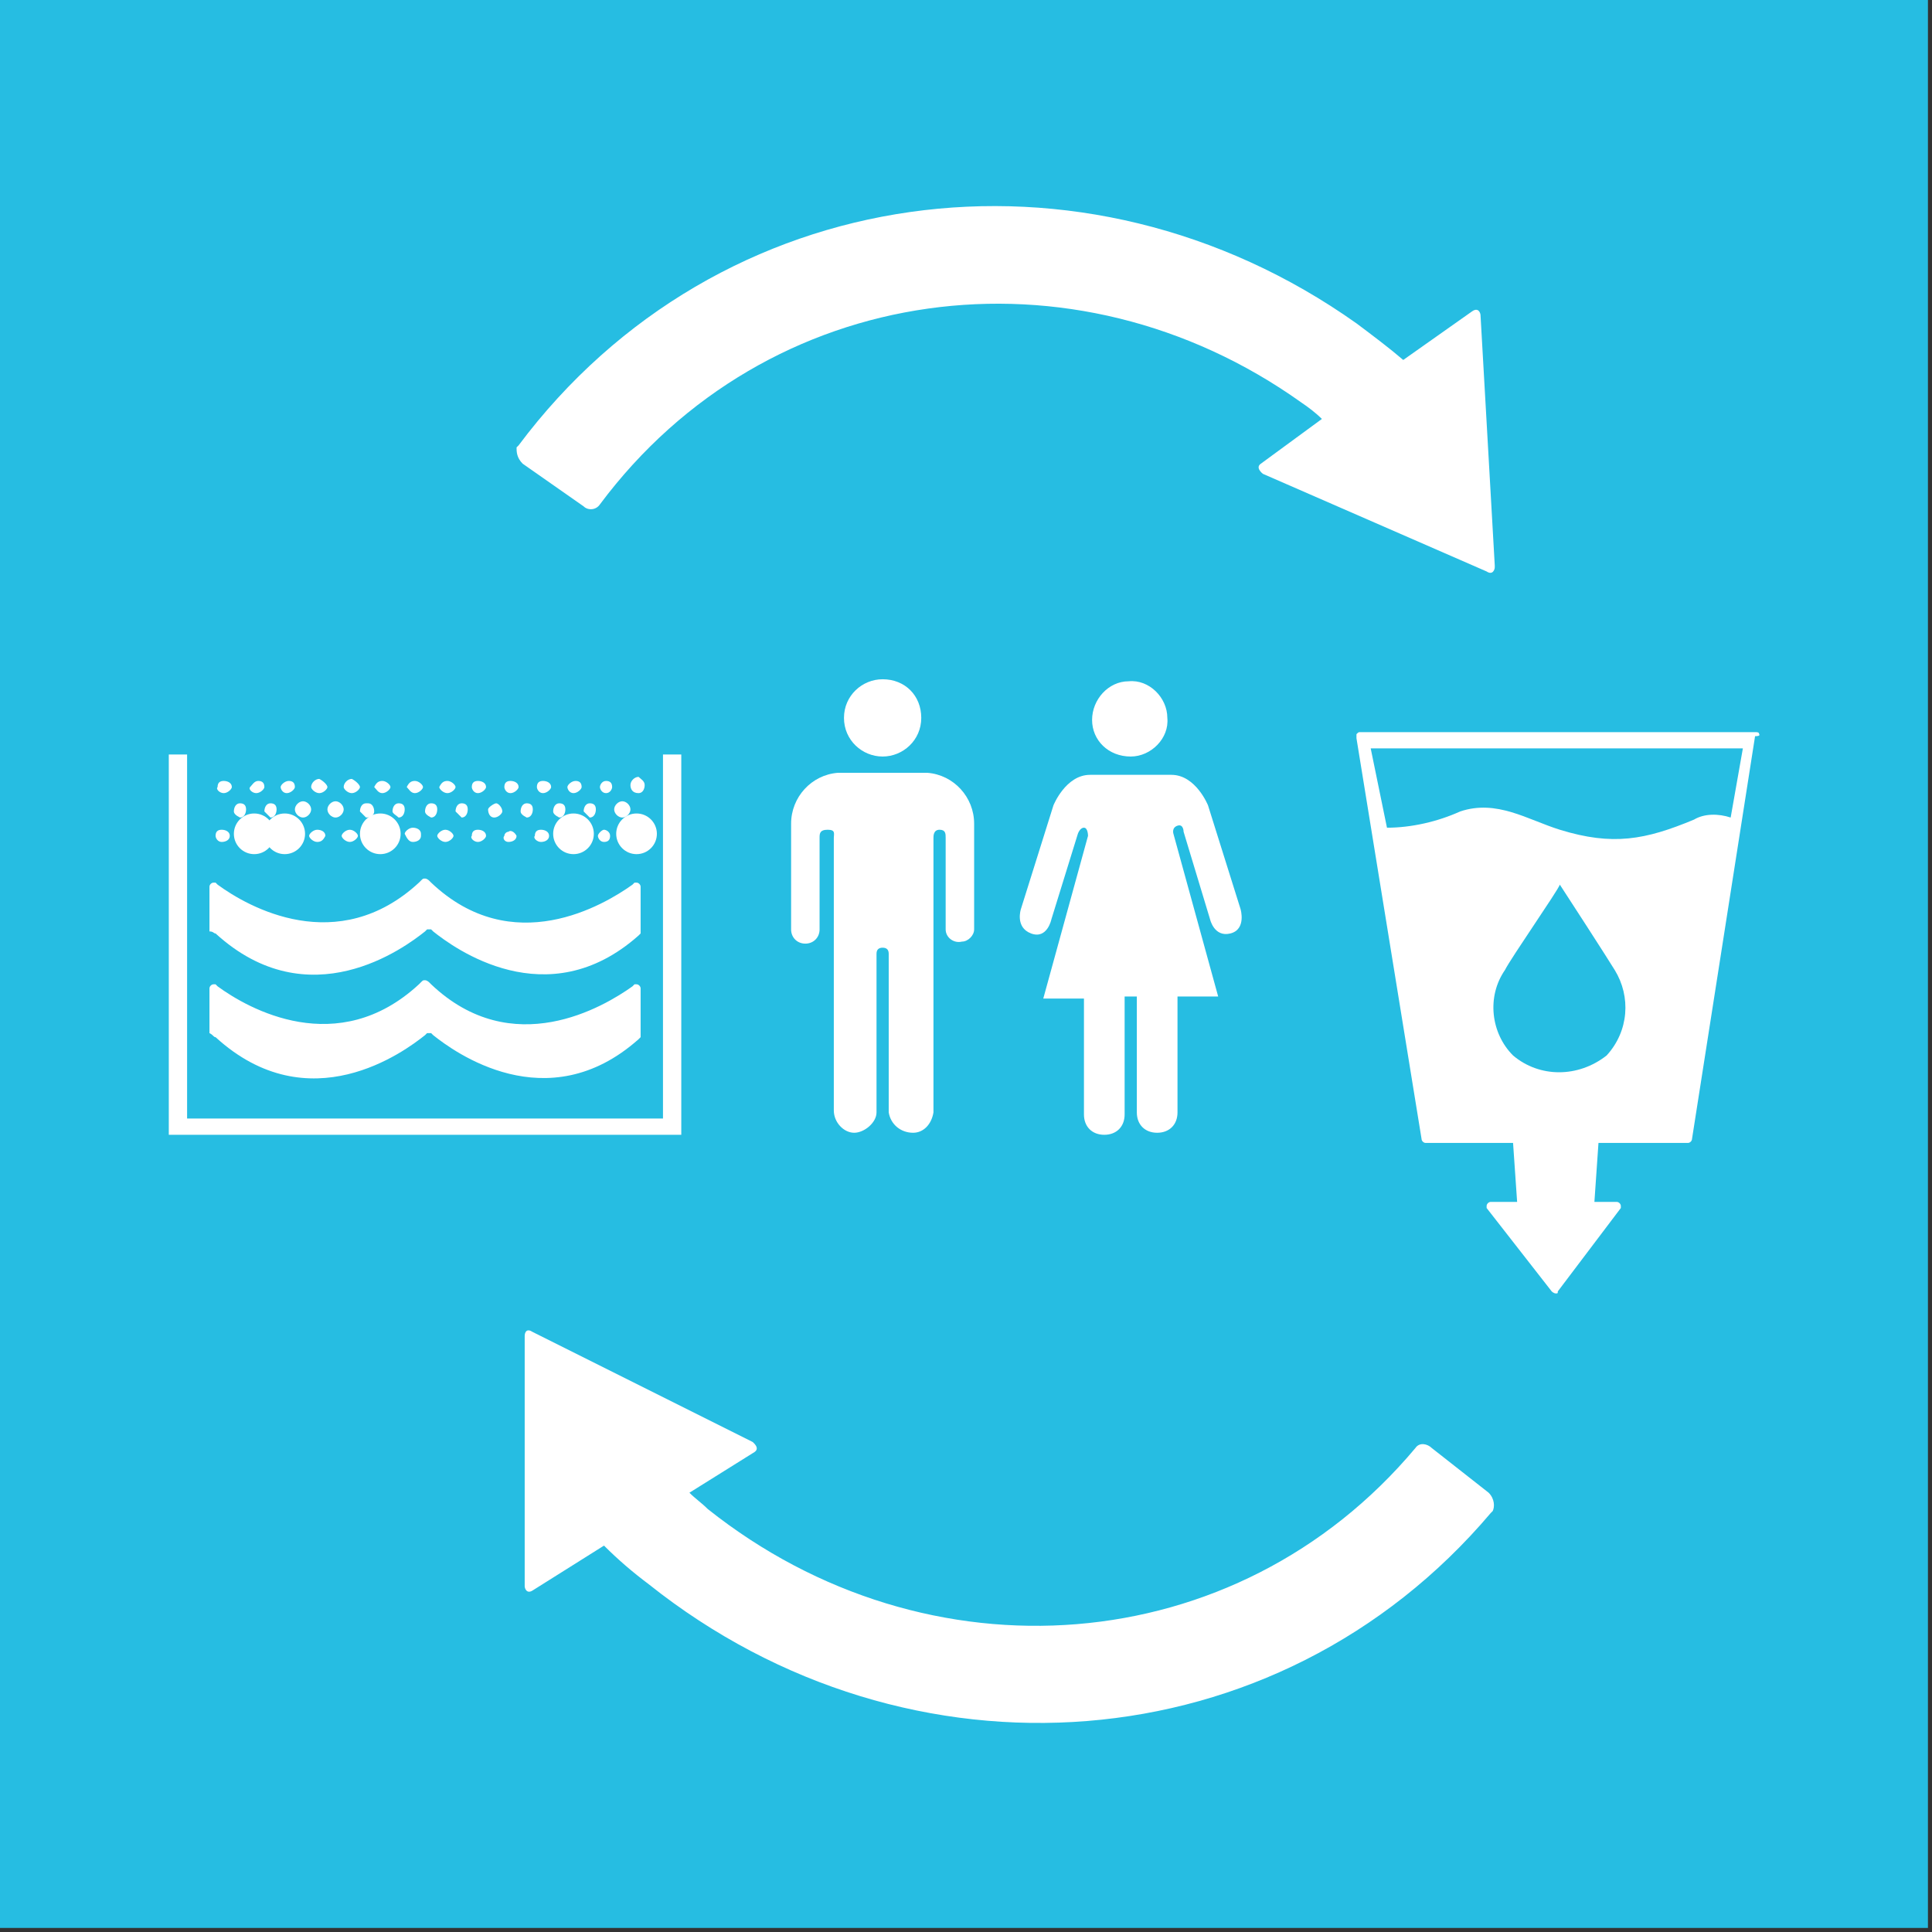 <?xml version="1.0" encoding="UTF-8"?>
<svg width="95px" height="95px" viewBox="0 0 95 95" version="1.1" xmlns="http://www.w3.org/2000/svg" xmlns:xlink="http://www.w3.org/1999/xlink">
    <rect x="0" y="0" width="95" height="95" fill="#333333" stroke="none"/>
    <!-- Generator: Sketch 53.2 (72643) - https://sketchapp.com -->
    <title>goal_6_target_6_b</title>
    <desc>Created with Sketch.</desc>
    <g id="goal_6_target_6_b" stroke="none" stroke-width="1" fill="none" fill-rule="evenodd">
        <g id="Group-47" fill-rule="nonzero">
            <rect id="Rectangle" fill="#26BDE2" x="-3.62376795e-13" y="-2.13162821e-14" width="94.8" height="94.8"></rect>
            <g id="Group" transform="translate(7.7, 10)" fill="#FFFFFF">
                <path d="M65.5,63.4 L62.7,61.2 C62.5,61 62.1,60.9 61.9,61.2 C61.9,61.2 61.9,61.2 61.9,61.2 L61.9,61.2 C53.1,71.7 37.9,72.8 27.1,64.2 C26.8,63.9 26.5,63.7 26.2,63.4 L29.4,61.4 C29.7,61.2 29.3,60.9 29.3,60.9 L18.5,55.5 C18.2,55.3 18.1,55.5 18.1,55.7 L18.1,55.8 L18.1,55.8 L18.1,68 C18.1,68.1 18.2,68.4 18.5,68.2 L18.5,68.2 L22,66 C22.7,66.7 23.4,67.3 24.2,67.9 C37,78.1 55.1,76.8 65.6,64.4 L65.7,64.3 C65.8,64.1 65.8,63.7 65.5,63.4 C65.6,63.4 65.5,63.4 65.5,63.4 Z" id="Path"></path>
                <path d="M18,12.8 L21,14.9 C21.2,15.1 21.6,15.1 21.8,14.8 C21.8,14.8 21.8,14.8 21.8,14.8 L21.8,14.8 C30,3.8 45.1,1.8 56.3,9.8 C56.6,10 57,10.3 57.3,10.6 L54.3,12.8 C54,13 54.4,13.3 54.4,13.3 L65.4,18.1 C65.7,18.3 65.8,18 65.8,17.9 L65.8,17.8 L65.8,17.8 L65.1,5.5 C65.1,5.4 65,5.1 64.7,5.3 L64.7,5.3 L61.3,7.7 C60.6,7.1 59.8,6.5 59,5.9 C45.6,-3.6 27.6,-1.2 17.8,11.9 L17.7,12 C17.7,12.2 17.7,12.5 18,12.8 C18,12.8 18,12.8 18,12.8 Z" id="Path"></path>
                <path d="M59.4,61.6 L59.4,61.6 C59.1,62 59.4,61.6 59.4,61.6 Z" id="Path"></path>
                <g transform="translate(0, 27)">
                    <polygon id="Path" points="24.9 0.1 24.9 18 1.5 18 1.5 0.1 0.6 0.1 0.6 18.8 25.8 18.8 25.8 0.1"></polygon>
                    <path d="M2.9,8.9 L2.9,8.9 C7.5,13.1 12.2,9.6 13.2,8.8 L13.3,8.7 C13.3,8.7 13.4,8.7 13.4,8.7 C13.4,8.7 13.5,8.7 13.5,8.7 L13.6,8.8 C14.6,9.6 19.2,13 23.7,9 L23.8,8.9 C23.8,8.9 23.8,8.8 23.8,8.8 L23.8,6.6 C23.8,6.5 23.7,6.4 23.6,6.4 L23.5,6.4 L23.4,6.5 C22,7.5 17.5,10.2 13.5,6.4 L13.4,6.3 C13.4,6.3 13.3,6.2 13.2,6.2 C13.1,6.2 13.1,6.2 13,6.3 L12.9,6.4 C8.9,10.1 4.5,7.6 3,6.5 L2.9,6.4 C2.9,6.4 2.8,6.4 2.8,6.4 C2.7,6.4 2.6,6.5 2.6,6.6 L2.6,8.8 L2.6,8.8 L2.6,8.8 C2.8,8.8 2.8,8.9 2.9,8.9 Z" id="Path"></path>
                    <path d="M2.9,14 L2.9,14 C7.5,18.2 12.2,14.7 13.2,13.9 L13.3,13.8 L13.4,13.8 L13.5,13.8 L13.6,13.9 C14.6,14.7 19.2,18.1 23.7,14.1 L23.8,14 C23.8,14 23.8,13.9 23.8,13.8 L23.8,11.6 C23.8,11.5 23.7,11.4 23.6,11.4 L23.5,11.4 L23.4,11.5 C22,12.5 17.5,15.2 13.5,11.4 L13.4,11.3 C13.4,11.3 13.3,11.2 13.2,11.2 C13.1,11.2 13.1,11.2 13,11.3 L12.9,11.4 C8.9,15.1 4.5,12.6 3,11.5 L2.9,11.4 C2.9,11.4 2.8,11.4 2.8,11.4 C2.7,11.4 2.6,11.5 2.6,11.6 L2.6,13.8 L2.6,13.8 L2.6,13.8 C2.8,13.9 2.8,14 2.9,14 Z" id="Path"></path>
                    <path d="M3.2,4.4 C3.4,4.4 3.6,4.3 3.6,4.1 C3.6,4.1 3.6,4.1 3.6,4.1 C3.6,3.9 3.4,3.8 3.2,3.8 C3,3.8 2.9,3.9 2.9,4.1 C2.9,4.2 3,4.4 3.2,4.4 Z" id="Path"></path>
                    <circle id="Oval" cx="4.8" cy="4" r="1"></circle>
                    <circle id="Oval" cx="6.3" cy="4" r="1"></circle>
                    <path d="M7.9,4.4 C8.1,4.4 8.2,4.3 8.3,4.1 C8.3,4.1 8.3,4.1 8.3,4.1 C8.3,3.9 8.1,3.8 7.9,3.8 C7.7,3.8 7.5,4 7.5,4.1 C7.5,4.2 7.7,4.4 7.9,4.4 Z" id="Path"></path>
                    <path d="M9.5,4.4 C9.7,4.4 9.9,4.2 9.9,4.1 C9.9,4 9.7,3.8 9.5,3.8 C9.3,3.8 9.1,4 9.1,4.1 C9.1,4.2 9.3,4.4 9.5,4.4 Z" id="Path"></path>
                    <circle id="Oval" cx="11" cy="4" r="1"></circle>
                    <path d="M12.6,4.4 C12.8,4.4 13,4.3 13,4.1 C13,4.1 13,4.1 13,4 C13,3.8 12.8,3.7 12.6,3.7 C12.4,3.7 12.2,3.9 12.2,4 C12.3,4.2 12.4,4.4 12.6,4.4 C12.6,4.4 12.6,4.4 12.6,4.4 Z" id="Path"></path>
                    <path d="M14.2,4.4 C14.4,4.4 14.6,4.2 14.6,4.1 C14.6,4 14.4,3.8 14.2,3.8 C14,3.8 13.8,4 13.8,4.1 C13.8,4.2 14,4.4 14.2,4.4 C14.2,4.4 14.2,4.4 14.2,4.4 Z" id="Path"></path>
                    <path d="M15.8,4.4 C16,4.4 16.2,4.2 16.2,4.1 C16.2,3.9 16,3.8 15.8,3.8 C15.6,3.8 15.5,3.9 15.5,4.1 C15.4,4.2 15.6,4.4 15.8,4.4 C15.8,4.4 15.8,4.4 15.8,4.4 Z" id="Path"></path>
                    <path d="M17.3,4.4 C17.5,4.4 17.7,4.3 17.7,4.1 C17.7,4.1 17.7,4.1 17.7,4.1 C17.6,3.9 17.4,3.8 17.3,3.9 C17.2,3.9 17.1,4 17.1,4.1 C17,4.2 17.1,4.4 17.3,4.4 C17.3,4.4 17.3,4.4 17.3,4.4 Z" id="Path"></path>
                    <path d="M18.9,4.4 C19.1,4.4 19.3,4.3 19.3,4.1 C19.3,4.1 19.3,4.1 19.3,4.1 C19.3,3.9 19.1,3.8 18.9,3.8 C18.7,3.8 18.6,3.9 18.6,4.1 C18.5,4.2 18.7,4.4 18.9,4.4 Z" id="Path"></path>
                    <circle id="Oval" cx="20.5" cy="4" r="1"></circle>
                    <path d="M22,4.4 C22.2,4.4 22.3,4.3 22.3,4.1 C22.3,4.1 22.3,4.1 22.3,4.1 C22.3,3.9 22.1,3.8 22,3.8 C21.9,3.8 21.7,4 21.7,4.1 C21.7,4.2 21.8,4.4 22,4.4 Z" id="Path"></path>
                    <circle id="Oval" cx="23.6" cy="4" r="1"></circle>
                    <path d="M4.1,3.2 C4.3,3.2 4.4,3 4.4,2.8 C4.4,2.6 4.3,2.5 4.1,2.5 C3.9,2.5 3.8,2.7 3.8,2.9 C3.8,3 3.9,3.1 4.1,3.2 Z" id="Path"></path>
                    <path d="M5.6,3.2 C5.8,3.2 5.9,3 5.9,2.8 C5.9,2.6 5.8,2.5 5.6,2.5 C5.4,2.5 5.3,2.7 5.3,2.9 C5.4,3 5.5,3.1 5.6,3.2 Z" id="Path"></path>
                    <path d="M7.2,3.2 C7.4,3.2 7.6,3 7.6,2.8 C7.6,2.6 7.4,2.4 7.2,2.4 C7,2.4 6.8,2.6 6.8,2.8 C6.8,3 7,3.2 7.2,3.2 C7.2,3.2 7.2,3.2 7.2,3.2 Z" id="Path"></path>
                    <path d="M8.8,3.2 C9,3.2 9.2,3 9.2,2.8 C9.2,2.6 9,2.4 8.8,2.4 C8.6,2.4 8.4,2.6 8.4,2.8 C8.4,3 8.6,3.2 8.8,3.2 C8.8,3.2 8.8,3.2 8.8,3.2 Z" id="Path"></path>
                    <path d="M10.3,3.2 C10.5,3.2 10.7,3.1 10.7,2.9 C10.7,2.7 10.6,2.5 10.4,2.5 C10.4,2.5 10.3,2.5 10.3,2.5 C10.1,2.5 10,2.7 10,2.9 C10.1,3 10.2,3.1 10.3,3.2 Z" id="Path"></path>
                    <path d="M11.9,3.2 C12.1,3.2 12.2,3 12.2,2.8 C12.2,2.6 12.1,2.5 11.9,2.5 C11.7,2.5 11.6,2.7 11.6,2.9 C11.6,3 11.8,3.1 11.9,3.2 Z" id="Path"></path>
                    <path d="M13.5,3.2 C13.7,3.2 13.8,3 13.8,2.8 C13.8,2.6 13.7,2.5 13.5,2.5 C13.3,2.5 13.2,2.7 13.2,2.9 C13.2,3 13.3,3.1 13.5,3.2 Z" id="Path"></path>
                    <path d="M15,3.2 C15.2,3.2 15.3,3 15.3,2.8 C15.3,2.6 15.2,2.5 15,2.5 C14.8,2.5 14.7,2.7 14.7,2.9 C14.8,3 14.9,3.1 15,3.2 Z" id="Path"></path>
                    <path d="M16.6,3.2 C16.8,3.2 17,3 17,2.9 C17,2.7 16.8,2.5 16.7,2.5 C16.6,2.5 16.3,2.7 16.3,2.8 C16.3,2.8 16.3,2.8 16.3,2.8 C16.3,3 16.4,3.2 16.6,3.2 Z" id="Path"></path>
                    <path d="M18.2,3.2 C18.4,3.2 18.5,3 18.5,2.8 C18.5,2.6 18.4,2.5 18.2,2.5 C18,2.5 17.9,2.7 17.9,2.9 C17.9,3 18,3.1 18.2,3.2 Z" id="Path"></path>
                    <path d="M19.8,3.2 C20,3.2 20.1,3 20.1,2.8 C20.1,2.6 20,2.5 19.8,2.5 C19.6,2.5 19.5,2.7 19.5,2.9 C19.5,3 19.6,3.1 19.8,3.2 Z" id="Path"></path>
                    <path d="M21.3,3.2 C21.5,3.2 21.6,3 21.6,2.8 C21.6,2.6 21.5,2.5 21.3,2.5 C21.1,2.5 21,2.7 21,2.9 C21.1,3 21.2,3.1 21.3,3.2 Z" id="Path"></path>
                    <path d="M22.9,3.2 C23.1,3.2 23.3,3 23.3,2.8 C23.3,2.6 23.1,2.4 22.9,2.4 C22.7,2.4 22.5,2.6 22.5,2.8 C22.5,3 22.7,3.2 22.9,3.2 L22.9,3.2 Z" id="Path"></path>
                    <path d="M3.3,2 C3.5,2 3.7,1.8 3.7,1.7 C3.7,1.5 3.5,1.4 3.3,1.4 C3.1,1.4 3,1.5 3,1.7 C2.9,1.8 3.1,2 3.3,2 Z" id="Path"></path>
                    <path d="M4.9,2 C5.1,2 5.3,1.8 5.3,1.7 C5.3,1.5 5.2,1.4 5,1.4 C5,1.4 5,1.4 5,1.4 C4.8,1.4 4.7,1.6 4.6,1.7 C4.5,1.8 4.7,2 4.9,2 Z" id="Path"></path>
                    <path d="M6.4,2 C6.6,2 6.8,1.8 6.8,1.7 C6.8,1.5 6.7,1.4 6.5,1.4 C6.5,1.4 6.5,1.4 6.5,1.4 C6.3,1.4 6.1,1.6 6.1,1.7 C6.1,1.8 6.2,2 6.4,2 Z" id="Path"></path>
                    <path d="M8,2 C8.2,2 8.4,1.8 8.4,1.7 C8.4,1.6 8.2,1.4 8,1.3 C7.8,1.3 7.6,1.5 7.6,1.7 L7.6,1.7 C7.6,1.8 7.8,2 8,2 Z" id="Path"></path>
                    <path d="M9.6,2 C9.8,2 10,1.8 10,1.7 C10,1.6 9.8,1.4 9.6,1.3 C9.4,1.3 9.2,1.5 9.2,1.7 L9.2,1.7 C9.2,1.8 9.4,2 9.6,2 Z" id="Path"></path>
                    <path d="M11.1,2 C11.3,2 11.5,1.8 11.5,1.7 C11.5,1.6 11.3,1.4 11.1,1.4 C10.9,1.4 10.8,1.5 10.7,1.7 C10.7,1.7 10.7,1.7 10.7,1.7 C10.8,1.8 10.9,2 11.1,2 Z" id="Path"></path>
                    <path d="M12.7,2 C12.9,2 13.1,1.8 13.1,1.7 C13.1,1.6 12.9,1.4 12.7,1.4 C12.5,1.4 12.4,1.5 12.3,1.7 C12.3,1.7 12.3,1.7 12.3,1.7 C12.4,1.8 12.5,2 12.7,2 Z" id="Path"></path>
                    <path d="M14.3,2 C14.5,2 14.7,1.8 14.7,1.7 C14.7,1.6 14.5,1.4 14.3,1.4 C14.1,1.4 14,1.5 13.9,1.7 C13.9,1.7 13.9,1.7 13.9,1.7 C13.9,1.8 14.1,2 14.3,2 Z" id="Path"></path>
                    <path d="M15.8,2 C16,2 16.2,1.8 16.2,1.7 C16.2,1.5 16,1.4 15.8,1.4 C15.6,1.4 15.5,1.5 15.5,1.7 C15.5,1.8 15.6,2 15.8,2 Z" id="Path"></path>
                    <path d="M17.4,2 C17.6,2 17.8,1.8 17.8,1.7 C17.8,1.5 17.6,1.4 17.4,1.4 C17.2,1.4 17.1,1.5 17.1,1.7 C17.1,1.8 17.2,2 17.4,2 Z" id="Path"></path>
                    <path d="M19,2 C19.2,2 19.4,1.8 19.4,1.7 C19.4,1.5 19.2,1.4 19,1.4 C18.8,1.4 18.7,1.5 18.7,1.7 C18.7,1.8 18.8,2 19,2 Z" id="Path"></path>
                    <path d="M20.5,2 C20.7,2 20.9,1.8 20.9,1.7 C20.9,1.5 20.8,1.4 20.6,1.4 C20.6,1.4 20.6,1.4 20.6,1.4 C20.4,1.4 20.2,1.6 20.2,1.7 C20.2,1.8 20.3,2 20.5,2 Z" id="Path"></path>
                    <path d="M22.1,2 C22.3,2 22.4,1.8 22.4,1.7 C22.4,1.5 22.3,1.4 22.1,1.4 C22.1,1.4 22.1,1.4 22.1,1.4 C21.9,1.4 21.8,1.6 21.8,1.7 C21.8,1.8 21.9,2 22.1,2 Z" id="Path"></path>
                    <path d="M23.7,2 C23.9,2 24,1.8 24,1.6 C24,1.6 24,1.6 24,1.6 C24,1.4 23.8,1.3 23.7,1.2 C23.5,1.2 23.3,1.4 23.3,1.6 L23.3,1.6 C23.3,1.8 23.4,2 23.7,2 C23.6,2 23.7,2 23.7,2 Z" id="Path"></path>
                </g>
                <g transform="translate(31, 23)" id="Path">
                    <g>
                        <path d="M4.7,4.2 C5.7,4.2 6.6,3.4 6.6,2.3 C6.6,1.2 5.8,0.4 4.7,0.4 C3.7,0.4 2.8,1.2 2.8,2.3 L2.8,2.3 C2.8,3.4 3.7,4.2 4.7,4.2"></path>
                        <path d="M6.9,5 L2.5,5 C1.2,5.1 0.2,6.2 0.2,7.5 L0.2,12.7 C0.2,13.1 0.5,13.4 0.9,13.4 C1.3,13.4 1.6,13.1 1.6,12.7 C1.6,12.7 1.6,12.7 1.6,12.7 L1.6,8.2 C1.6,8 1.6,7.8 2,7.8 C2.4,7.8 2.3,8 2.3,8.2 L2.3,21.6 C2.3,22.2 2.8,22.7 3.3,22.7 C3.8,22.7 4.4,22.2 4.4,21.7 C4.4,21.7 4.4,21.7 4.4,21.7 L4.4,13.9 C4.4,13.7 4.5,13.6 4.7,13.6 C4.7,13.6 4.7,13.6 4.7,13.6 L4.7,13.6 C4.9,13.6 5,13.7 5,13.9 C5,13.9 5,13.9 5,13.9 L5,21.7 C5.1,22.3 5.6,22.7 6.2,22.7 C6.7,22.7 7.1,22.3 7.2,21.7 L7.2,8.2 C7.2,8.1 7.2,7.8 7.5,7.8 C7.8,7.8 7.8,8 7.8,8.2 L7.8,12.7 C7.8,13.1 8.2,13.4 8.6,13.3 C8.9,13.3 9.2,13 9.2,12.7 L9.2,7.5 C9.2,6.2 8.2,5.1 6.9,5"></path>
                    </g>
                    <path d="M16.9,4.2 C17.9,4.2 18.8,3.3 18.7,2.3 C18.7,1.3 17.8,0.4 16.8,0.5 C15.8,0.5 15,1.4 15,2.4 C15,3.4 15.8,4.2 16.9,4.2 C16.9,4.2 16.9,4.2 16.9,4.2 Z"></path>
                    <path d="M20.7,6.6 C20.7,6.6 20.1,5.1 18.9,5.1 L14.9,5.1 C13.7,5.1 13.1,6.6 13.1,6.6 L11.5,11.7 C11.5,11.7 11.2,12.6 12,12.9 C12.8,13.2 13,12.2 13,12.2 L14.3,8 C14.3,8 14.4,7.7 14.6,7.7 C14.8,7.7 14.8,8.1 14.8,8.1 L12.6,16.1 L14.6,16.1 L14.6,21.8 C14.6,22.4 15,22.8 15.6,22.8 C16.2,22.8 16.6,22.4 16.6,21.8 L16.6,16 L17.2,16 L17.2,21.7 C17.2,22.3 17.6,22.7 18.2,22.7 C18.8,22.7 19.2,22.3 19.2,21.7 L19.2,16 L21.2,16 L19,8 C19,8 18.9,7.7 19.2,7.6 C19.5,7.5 19.5,7.9 19.5,7.9 L20.8,12.2 C20.8,12.2 21,13.1 21.8,12.9 C22.6,12.7 22.3,11.7 22.3,11.7 L20.7,6.6 Z"></path>
                </g>
                <path d="M78.8,26.1 C78.8,26 78.7,26 78.6,26 L59.2,26 C59.1,26 59.1,26 59,26.1 C59,26.2 59,26.2 59,26.3 L62.2,46 C62.2,46.1 62.3,46.2 62.4,46.2 L66.7,46.2 L66.9,49.1 L65.6,49.1 C65.5,49.1 65.4,49.2 65.4,49.3 C65.4,49.3 65.4,49.4 65.4,49.4 L65.4,49.4 L68.6,53.5 L68.6,53.5 C68.6,53.5 68.7,53.6 68.8,53.6 C68.9,53.6 68.9,53.6 68.9,53.5 L68.9,53.5 L68.9,53.5 L72,49.4 L72,49.4 L72,49.4 C72,49.4 72,49.3 72,49.3 C72,49.2 71.9,49.1 71.8,49.1 L70.7,49.1 L70.9,46.2 L75.3,46.2 C75.4,46.2 75.5,46.1 75.5,46 L78.6,26.2 C78.9,26.2 78.8,26.1 78.8,26.1 Z M71.3,41.9 C69.9,43 68,43 66.7,41.9 C65.6,40.8 65.4,39 66.3,37.7 C66.6,37.1 68.9,33.8 69,33.5 L69,33.5 L69,33.5 L69,33.5 C69.2,33.8 71.4,37.2 71.7,37.7 C72.5,39 72.4,40.7 71.3,41.9 Z M77.4,30.2 C76.8,30 76.1,30 75.6,30.3 C73.2,31.3 71.6,31.6 69,30.8 C67.4,30.3 65.9,29.3 64.1,29.9 C63,30.4 61.7,30.7 60.5,30.7 L59.7,26.8 L78,26.8 L77.4,30.2 Z" id="Shape"></path>
            </g>
        </g>
    </g>
</svg>